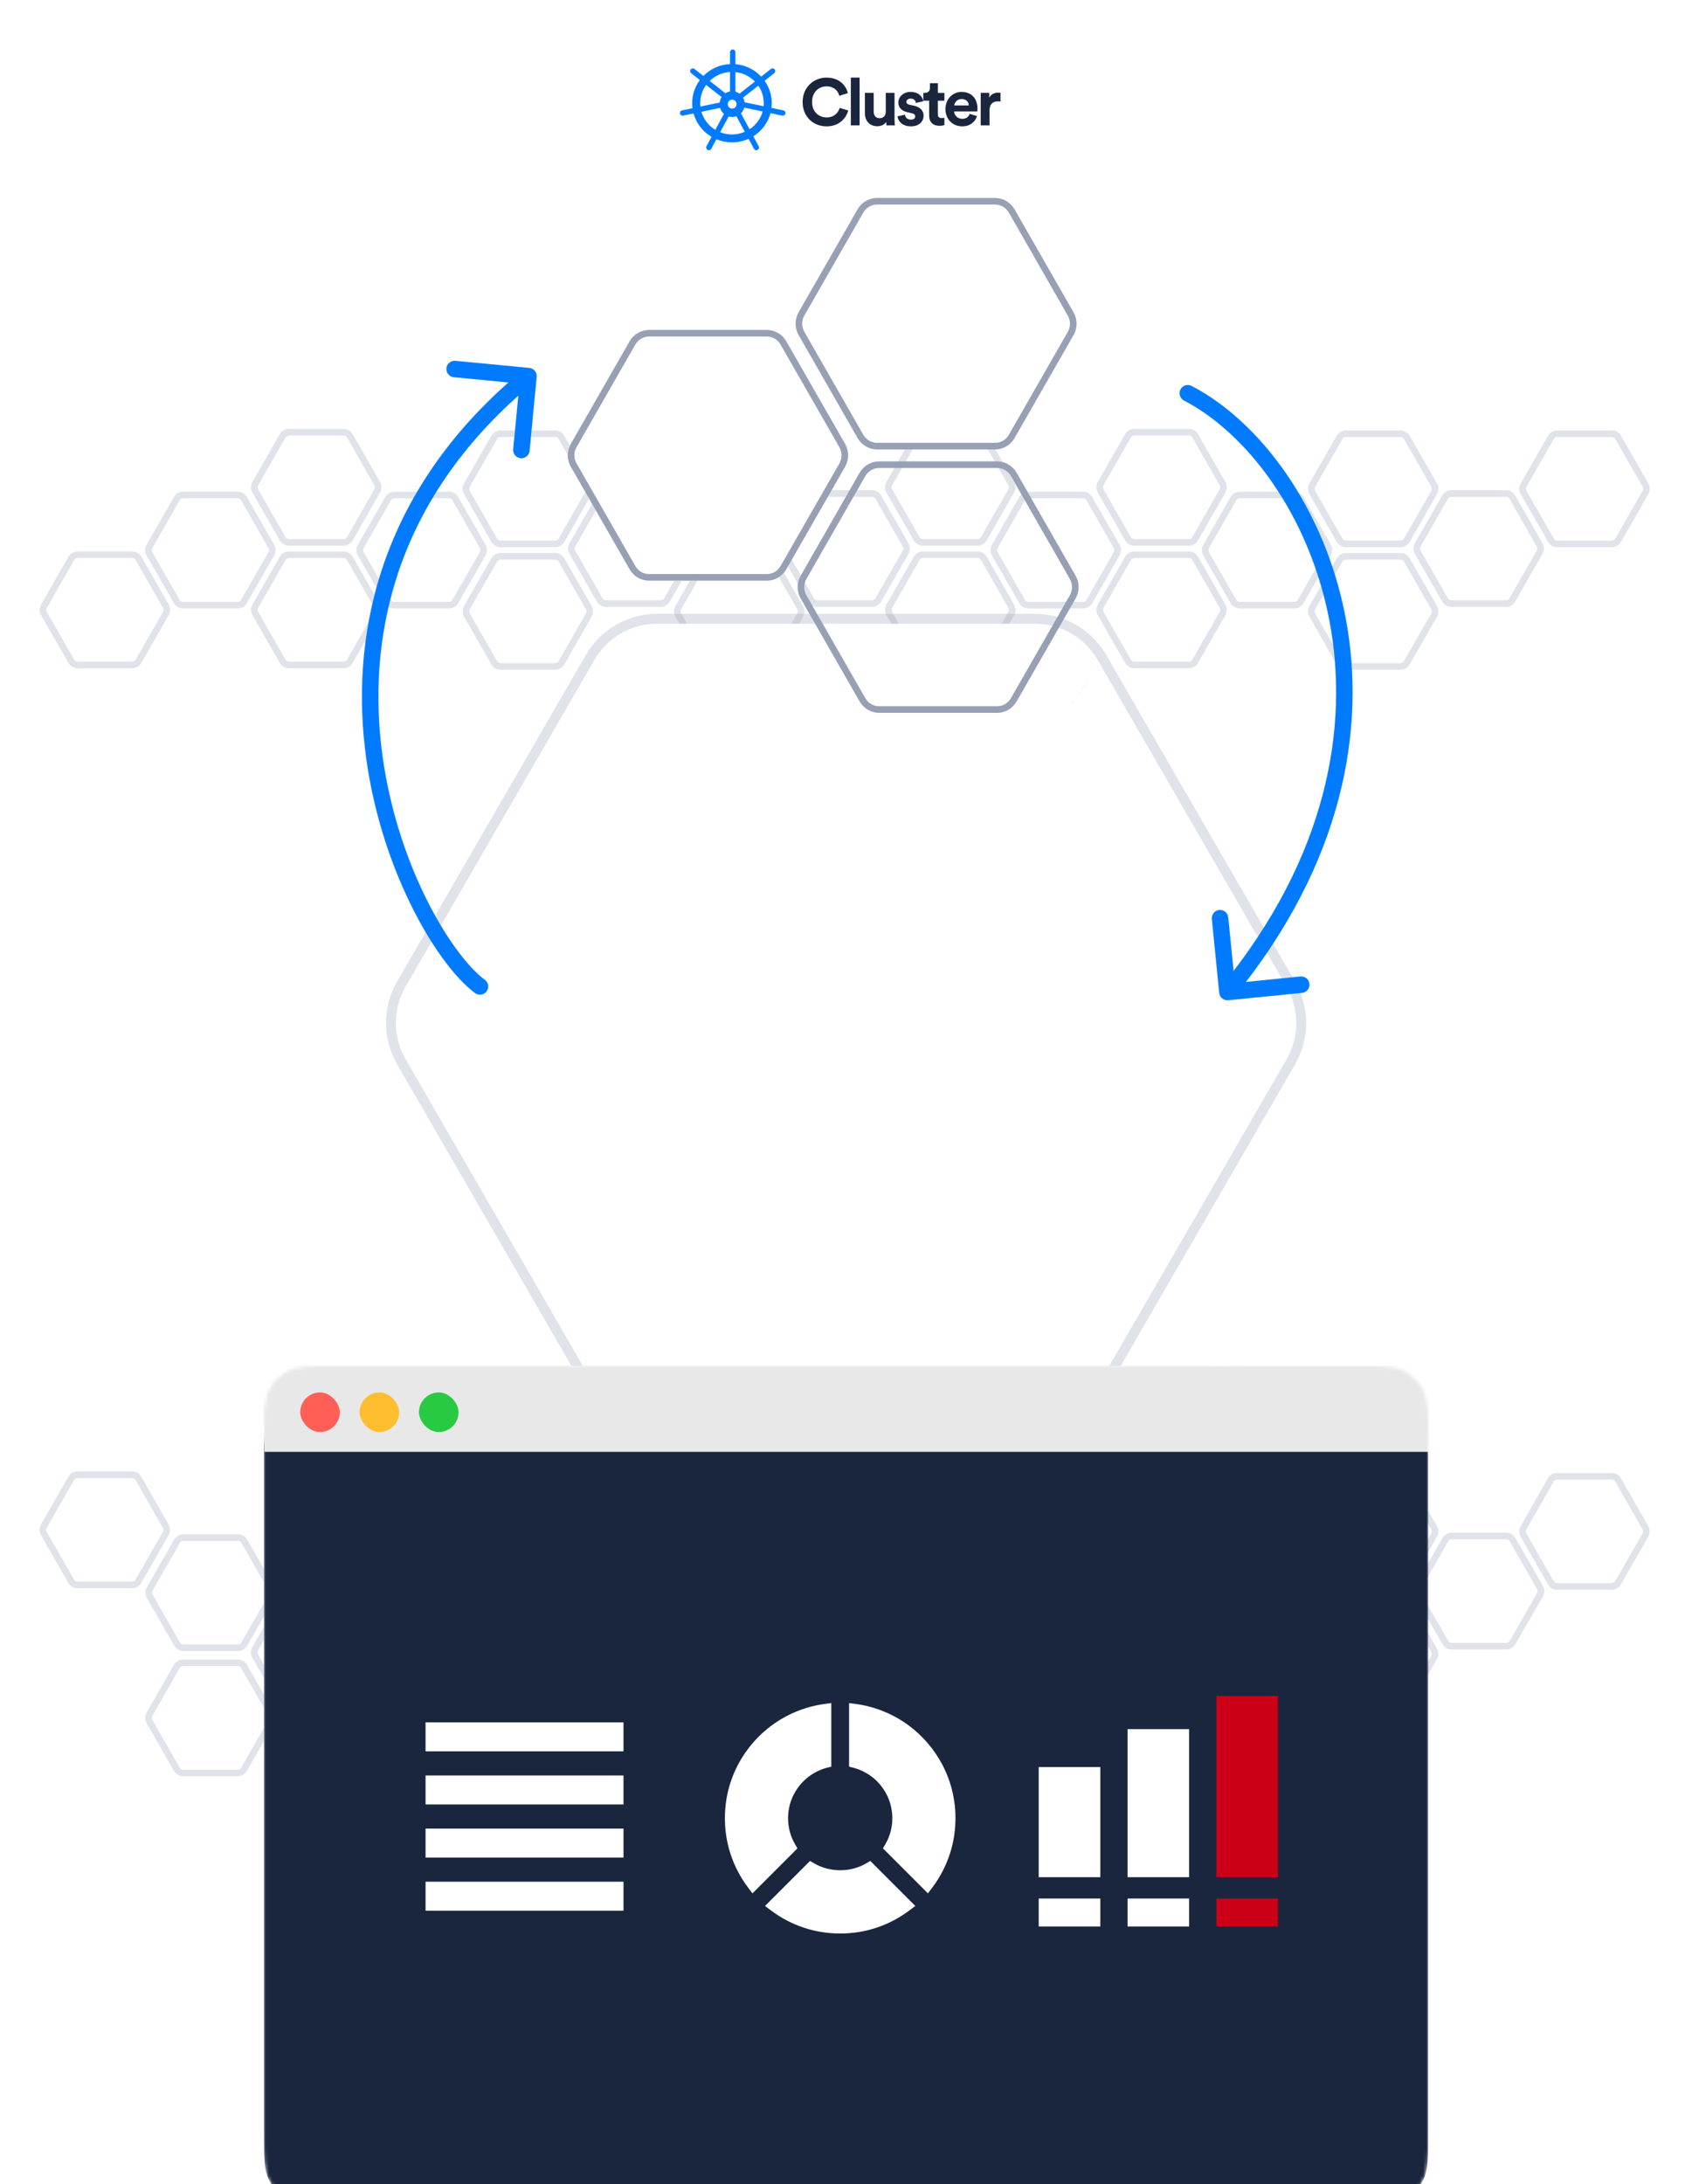 <svg viewBox="0 0 513 662" fill="none" height="662" width="513" xmlns="http://www.w3.org/2000/svg">
  <g opacity=".3" clip-rule="evenodd" fill-rule="evenodd" fill="#97A0B4">
    <path d="M54.471 181.839l-.001-.002-8.301-14.485c-0 0 0 0 0 0-.217-.379-.217-.849-.001-1.228 0 0 .001-.001.001-.001l8.303-14.492c.213-.373.6-.594 1.014-.594h16.6c.411 0 .802.223 1.014.594l.001.002 8.296 14.484s-0 0 0 0c.217.38.217.85.001 1.229-0 0 0-.001 0 0l-8.298 14.487c-.213.373-.6.594-1.014.594H55.473c-.401.003-.788-.213-1.002-.588zm28.661-16.714c.569.994.569 2.22 0 3.214l-8.298 14.487c-.567.992-1.615 1.601-2.75 1.601H55.485c-1.132.007-2.182-.602-2.75-1.596l-8.302-14.486c-.569-.995-.569-2.221-0-3.215l8.303-14.492c.567-.992 1.615-1.601 2.75-1.601h16.6c1.132 0 2.184.611 2.751 1.602l8.297 14.486zM22.494 199.947l-.001-.002-8.301-14.485c-0 0 0.0.001 0 0-.217-.379-.217-.849-.001-1.227 0-.001.001-.001.001-.002l8.303-14.492c.213-.373.6-.594 1.014-.594h16.6c.411 0 .802.223 1.014.595l.001.001 8.296 14.485c0 0 0-.001 0 0 .217.379.217.849.001 1.228-0 0 0 0 0 0l-8.298 14.488c-.213.373-.6.594-1.014.594H23.497c-.402.002-.788-.214-1.002-.589zm28.661-16.714c.569.995.569 2.22 0 3.214l-8.298 14.487c-.567.992-1.615 1.602-2.75 1.602H23.508c-1.132.006-2.182-.603-2.75-1.597l-8.302-14.486c-.569-.995-.569-2.22-.001-3.214l8.303-14.493c.567-.991 1.615-1.601 2.75-1.601h16.6c1.132 0 2.184.611 2.751 1.602l8.297 14.486zM118.545 181.839l-.001-.002-8.301-14.485c-.217-.379-.217-.849-.002-1.228.001 0 .001-.001.001-.001l8.303-14.492c.213-.373.6-.594 1.014-.594h16.6c.41 0 .801.223 1.014.594l.001.002 8.296 14.484c.217.38.217.85.001 1.229 0 0 0-.001 0 0l-8.298 14.487c-.214.373-.601.594-1.014.594h-16.612c-.401.003-.788-.213-1.002-.588zm28.661-16.714c.569.994.569 2.22.001 3.214l-8.298 14.487c-.567.992-1.615 1.601-2.75 1.601h-16.6c-1.132.007-2.182-.602-2.75-1.596l-8.303-14.486c-.568-.995-.568-2.221 0-3.215l8.303-14.492c.567-.992 1.614-1.601 2.75-1.601h16.6c1.132 0 2.184.611 2.75 1.602l8.297 14.486zM86.569 199.947l-.001-.002-8.301-14.485c-0 0 0.0.001 0 0-.217-.379-.217-.849-.001-1.227 0-.001.001-.001.001-.002l8.303-14.492c.213-.373.6-.594 1.014-.594h16.6c.411 0 .802.223 1.014.595l.001.001 8.296 14.485s0-.001 0 0c.217.379.217.849.001 1.228l-8.298 14.488c-.213.373-.6.594-1.014.594H87.571c-.402.002-.788-.214-1.002-.589zm28.662-16.714c.568.995.568 2.22 0 3.214l-8.298 14.487c-.567.992-1.614 1.602-2.75 1.602H87.582c-1.132.006-2.182-.603-2.75-1.597l-8.302-14.486c-.569-.995-.569-2.22-.001-3.214l8.303-14.493c.567-.991 1.615-1.601 2.75-1.601h16.6c1.132 0 2.184.611 2.751 1.602l8.297 14.486zM86.569 162.802l-.001-.002-8.301-14.485c-0 0 0 0 0 0-.217-.379-.217-.849-.001-1.228 0 0 .001-.001.001-.001l8.303-14.492c.213-.373.6-.594 1.014-.594h16.6c.411 0 .802.223 1.014.594l.001.002 8.296 14.484c.217.38.217.85.001 1.229 0 0 0-.001 0 0l-8.298 14.487c-.213.373-.6.594-1.014.594H87.571c-.402.003-.788-.213-1.002-.588zm28.662-16.714c.568.994.568 2.22 0 3.214l-8.298 14.487c-.567.992-1.614 1.601-2.75 1.601H87.582c-1.132.007-2.182-.602-2.75-1.596l-8.302-14.486c-.569-.995-.569-2.221-.001-3.215l8.303-14.492c.567-.992 1.615-1.601 2.75-1.601h16.6c1.132 0 2.184.611 2.751 1.602l8.297 14.486zM182.709 151.161l-.001.002-8.301 14.485c-.217.379-.217.849-.002 1.228.001 0 .001.001.001.001l8.303 14.492c.213.373.6.594 1.014.594h16.6c.41 0 .802-.223 1.014-.594l.001-.002 8.296-14.484c.217-.38.217-.85.001-1.229 0 0 0 .001 0 0l-8.298-14.487c-.214-.373-.601-.594-1.014-.594h-16.611c-.402-.003-.788.213-1.003.588zm28.661 16.714c.569-.994.569-2.22.001-3.214l-8.298-14.487c-.567-.992-1.615-1.601-2.75-1.601h-16.6c-1.132-.007-2.182.602-2.75 1.596l-8.303 14.486c-.568.995-.568 2.221 0 3.215l8.303 14.492c.567.992 1.614 1.601 2.75 1.601h16.6c1.132 0 2.184-.611 2.75-1.602l8.297-14.486zM150.729 133.053l-.001.002-8.302 14.485s0-.001 0 0c-.216.379-.217.849-.001 1.227 0 .001.001.001.001.002l8.303 14.492c.213.373.6.594 1.013.594h16.6c.411 0 .802-.223 1.014-.595l.001-.001 8.297-14.485s0 .001 0 0c.216-.379.216-.849 0-1.228 0 0 .001 0 0 0l-8.298-14.488c-.213-.373-.6-.594-1.014-.594h-16.611c-.401-.002-.788.214-1.002.589zm28.661 16.714c.569-.995.569-2.22 0-3.214l-8.298-14.487c-.567-.992-1.614-1.602-2.75-1.602h-16.6c-1.132-.006-2.182.603-2.75 1.597l-8.302 14.486c-.569.995-.569 2.22 0 3.214l8.302 14.493c.567.991 1.615 1.601 2.75 1.601h16.6c1.132 0 2.184-.611 2.751-1.602l8.297-14.486zM150.729 170.198l-.001.002-8.302 14.485c-.216.379-.217.849-.001 1.228l.001.001 8.303 14.492c.213.373.6.594 1.013.594h16.6c.411 0 .802-.223 1.014-.594l.001-.002 8.297-14.484c.216-.38.216-.85 0-1.229 0 0 .001.001 0 0l-8.298-14.487c-.213-.373-.6-.594-1.014-.594h-16.611c-.401-.003-.788.213-1.002.588zm28.661 16.714c.569-.994.569-2.22 0-3.214l-8.298-14.487c-.567-.992-1.614-1.601-2.75-1.601h-16.6c-1.132-.007-2.182.602-2.75 1.596l-8.302 14.486c-.569.995-.569 2.221 0 3.215l8.302 14.492c.567.992 1.615 1.601 2.75 1.601h16.6c1.132 0 2.184-.611 2.751-1.602l8.297-14.486zM246.783 151.161l-.001.002-8.301 14.485c-.217.379-.217.849-.001 1.228 0 0 0 .001.001.001l8.302 14.492c.213.373.6.594 1.014.594h16.6c.411 0 .802-.223 1.014-.594l.001-.002 8.296-14.484c.217-.38.217-.85.001-1.229 0 0 0 .001 0 0l-8.298-14.487c-.213-.373-.601-.594-1.014-.594h-16.611c-.402-.003-.788.213-1.003.588zm28.662 16.714c.568-.994.568-2.22 0-3.214l-8.298-14.487c-.567-.992-1.615-1.601-2.75-1.601h-16.6c-1.132-.007-2.182.602-2.75 1.596l-8.302 14.486c-.569.995-.569 2.221-.001 3.215l8.303 14.492c.567.992 1.615 1.601 2.75 1.601h16.6c1.132 0 2.184-.611 2.75-1.602l8.298-14.486zM214.807 133.053l-.001.002-8.302 14.485s0-.001 0 0c-.216.379-.217.849-.001 1.227 0 .001.001.001.001.002l8.303 14.492c.213.373.6.594 1.014.594h16.599c.411 0 .802-.223 1.015-.595v-.001l8.297-14.485s0 .001 0 0c.217-.379.217-.849.001-1.228-.001 0 0 0 0 0l-8.299-14.488c-.213-.373-.6-.594-1.014-.594h-16.611c-.401-.002-.788.214-1.002.589zm28.661 16.714c.569-.995.569-2.22 0-3.214l-8.297-14.487c-.567-.992-1.615-1.602-2.751-1.602h-16.599c-1.132-.006-2.182.603-2.751 1.597l-8.302 14.486c-.569.995-.569 2.22 0 3.214l8.302 14.493c.567.991 1.615 1.601 2.751 1.601h16.599c1.132 0 2.184-.611 2.751-1.602l8.297-14.486zM214.807 170.198l-.001.002-8.302 14.485c-.216.379-.217.849-.001 1.228l.001.001 8.303 14.492c.213.373.6.594 1.014.594h16.599c.411 0 .802-.223 1.015-.594v-.002l8.297-14.484c.217-.38.217-.85.001-1.229-.001 0 0 .001 0 0l-8.299-14.487c-.213-.373-.6-.594-1.014-.594h-16.611c-.401-.003-.788.213-1.002.588zm28.661 16.714c.569-.994.569-2.22 0-3.214l-8.297-14.487c-.567-.992-1.615-1.601-2.751-1.601h-16.599c-1.132-.007-2.182.602-2.751 1.596l-8.302 14.486c-.569.995-.569 2.221 0 3.215l8.302 14.492c.567.992 1.615 1.601 2.751 1.601h16.599c1.132 0 2.184-.611 2.751-1.602l8.297-14.486zM310.772 181.839l-.001-.002-8.302-14.485c-.216-.379-.217-.849-.001-1.228l.001-.001 8.303-14.492c.213-.373.6-.594 1.013-.594h16.6c.411 0 .802.223 1.014.594l.001.002 8.297 14.484c.216.38.216.85 0 1.229 0 0 .001-.001 0 0l-8.298 14.487c-.213.373-.6.594-1.014.594h-16.611c-.401.003-.788-.213-1.002-.588zm28.661-16.714c.568.994.568 2.22 0 3.214l-8.298 14.487c-.567.992-1.614 1.601-2.75 1.601h-16.6c-1.132.007-2.182-.602-2.75-1.596l-8.302-14.486c-.569-.995-.569-2.221-.001-3.215l8.303-14.492c.567-.992 1.615-1.601 2.75-1.601h16.6c1.132 0 2.184.611 2.751 1.602l8.297 14.486zM278.795 199.947l-.001-.002-8.301-14.485s0 .001 0 0c-.217-.379-.217-.849-.002-1.227.001-.001.001-.001.001-.002l8.303-14.492c.213-.373.6-.594 1.014-.594h16.6c.41 0 .801.223 1.014.595l.001.001 8.296 14.485s0-.001 0 0c.217.379.217.849.001 1.228l-8.298 14.488c-.214.373-.601.594-1.014.594h-16.612c-.401.002-.788-.214-1.002-.589zm28.661-16.714c.569.995.569 2.22.001 3.214l-8.298 14.487c-.567.992-1.615 1.602-2.75 1.602h-16.6c-1.132.006-2.182-.603-2.75-1.597l-8.303-14.486c-.568-.995-.568-2.22 0-3.214l8.303-14.493c.567-.991 1.614-1.601 2.75-1.601h16.6c1.132 0 2.184.611 2.75 1.602l8.297 14.486zM278.795 162.802l-.001-.002-8.301-14.485c-.217-.379-.217-.849-.002-1.228.001 0 .001-.001.001-.001l8.303-14.492c.213-.373.6-.594 1.014-.594h16.6c.41 0 .801.223 1.014.594l.001.002 8.296 14.484c.217.38.217.85.001 1.229 0 0 0-.001 0 0l-8.298 14.487c-.214.373-.601.594-1.014.594h-16.612c-.401.003-.788-.213-1.002-.588zm28.661-16.714c.569.994.569 2.22.001 3.214l-8.298 14.487c-.567.992-1.615 1.601-2.75 1.601h-16.6c-1.132.007-2.182-.602-2.75-1.596l-8.303-14.486c-.568-.995-.568-2.221 0-3.215l8.303-14.492c.567-.992 1.614-1.601 2.75-1.601h16.6c1.132 0 2.184.611 2.75 1.602l8.297 14.486zM374.85 181.839l-.001-.002-8.302-14.485c-.216-.379-.217-.849-.001-1.228l.001-.001 8.303-14.492c.213-.373.6-.594 1.014-.594h16.599c.411 0 .802.223 1.015.594v.002l8.297 14.484c.217.38.217.85 0 1.229 0 0 .001-.001 0 0l-8.298 14.487c-.213.373-.6.594-1.014.594h-16.611c-.401.003-.788-.213-1.002-.588zm28.661-16.714c.569.994.569 2.22 0 3.214l-8.297 14.487c-.568.992-1.615 1.601-2.751 1.601h-16.599c-1.133.007-2.182-.602-2.751-1.596l-8.302-14.486c-.569-.995-.569-2.221 0-3.215l8.302-14.492c.567-.992 1.615-1.601 2.751-1.601h16.599c1.132 0 2.184.611 2.751 1.602l8.297 14.486zM342.869 199.947l-.001-.002-8.301-14.485s0 .001 0 0c-.217-.379-.217-.849-.001-1.227v-.002l8.303-14.492c.213-.373.6-.594 1.014-.594h16.6c.411 0 .802.223 1.014.595l.001.001 8.296 14.485s0-.001 0 0c.217.379.217.849.001 1.228l-8.298 14.488c-.213.373-.601.594-1.014.594h-16.611c-.402.002-.788-.214-1.003-.589zm28.662-16.714c.568.995.568 2.22 0 3.214l-8.298 14.487c-.567.992-1.615 1.602-2.75 1.602h-16.6c-1.132.006-2.182-.603-2.75-1.597l-8.302-14.486c-.569-.995-.569-2.22-.001-3.214l8.303-14.493c.567-.991 1.615-1.601 2.75-1.601h16.6c1.132 0 2.184.611 2.75 1.602l8.298 14.486zM342.869 162.802l-.001-.002-8.301-14.485c-.217-.379-.217-.849-.001-1.228v-.001l8.303-14.492c.213-.373.6-.594 1.014-.594h16.6c.411 0 .802.223 1.014.594l.001.002 8.296 14.484c.217.38.217.85.001 1.229 0 0 0-.001 0 0l-8.298 14.487c-.213.373-.601.594-1.014.594h-16.611c-.402.003-.788-.213-1.003-.588zm28.662-16.714c.568.994.568 2.22 0 3.214l-8.298 14.487c-.567.992-1.615 1.601-2.75 1.601h-16.6c-1.132.007-2.182-.602-2.75-1.596l-8.302-14.486c-.569-.995-.569-2.221-.001-3.215l8.303-14.492c.567-.992 1.615-1.601 2.75-1.601h16.6c1.132 0 2.184.611 2.75 1.602l8.298 14.486zM439.01 151.161l-.001.002-8.302 14.485s.001 0 0 0c-.216.379-.216.849-.001 1.228.001 0 .001.001.001.001l8.303 14.492c.213.373.6.594 1.014.594h16.6c.41 0 .801-.223 1.014-.594l.001-.002 8.296-14.484c.217-.38.217-.85.001-1.229-.001 0 0 .001 0 0l-8.299-14.487c-.213-.373-.6-.594-1.013-.594h-16.612c-.401-.003-.788.213-1.002.588zm28.661 16.714c.569-.994.569-2.22 0-3.214l-8.297-14.487c-.567-.992-1.615-1.601-2.75-1.601h-16.6c-1.132-.007-2.182.602-2.75 1.596l-8.303 14.486c-.569.995-.569 2.221 0 3.215l8.303 14.492c.567.992 1.614 1.601 2.75 1.601h16.6c1.132 0 2.183-.611 2.75-1.602l8.297-14.486zM407.033 133.053l-.001.002-8.301 14.485s0-.001 0 0c-.217.379-.217.849-.001 1.227 0 .001 0 .001.001.002l8.302 14.492c.213.373.6.594 1.014.594h16.6c.411 0 .802-.223 1.014-.595l.001-.001 8.296-14.485s0 .001 0 0c.217-.379.217-.849.001-1.228l-8.298-14.488c-.213-.373-.601-.594-1.014-.594h-16.611c-.402-.002-.788.214-1.003.589zm28.662 16.714c.568-.995.568-2.22 0-3.214l-8.298-14.487c-.567-.992-1.615-1.602-2.75-1.602h-16.6c-1.132-.006-2.182.603-2.75 1.597l-8.302 14.486c-.569.995-.569 2.22-.001 3.214l8.303 14.493c.567.991 1.615 1.601 2.75 1.601h16.6c1.132 0 2.184-.611 2.75-1.602l8.298-14.486zM407.033 170.198l-.001.002-8.301 14.485c-.217.379-.217.849-.001 1.228 0 0 0 .001.001.001l8.302 14.492c.213.373.6.594 1.014.594h16.6c.411 0 .802-.223 1.014-.594l.001-.002 8.296-14.484c.217-.38.217-.85.001-1.229 0 0 0 .001 0 0l-8.298-14.487c-.213-.373-.601-.594-1.014-.594h-16.611c-.402-.003-.788.213-1.003.588zm28.662 16.714c.568-.994.568-2.22 0-3.214l-8.298-14.487c-.567-.992-1.615-1.601-2.75-1.601h-16.6c-1.132-.007-2.182.602-2.75 1.596l-8.302 14.486c-.569.995-.569 2.221-.001 3.215l8.303 14.492c.567.992 1.615 1.601 2.75 1.601h16.6c1.132 0 2.184-.611 2.75-1.602l8.298-14.486zM471.108 133.053l-.002.002-8.301 14.485s0-.001 0 0c-.217.379-.217.849-.001 1.227 0 .001 0 .001.001.002l8.303 14.492c.213.373.6.594 1.013.594h16.6c.411 0 .802-.223 1.014-.595l.001-.001 8.296-14.485c.001 0 0 .001 0 0 .217-.379.217-.849.001-1.228l-8.298-14.488c-.213-.373-.6-.594-1.014-.594H472.11c-.401-.002-.788.214-1.002.589zm28.661 16.714c.568-.995.568-2.22 0-3.214l-8.298-14.487c-.567-.992-1.614-1.602-2.75-1.602h-16.6c-1.132-.006-2.182.603-2.75 1.597l-8.302 14.486c-.569.995-.569 2.22-.001 3.214l8.303 14.493c.567.991 1.615 1.601 2.75 1.601h16.6c1.132 0 2.184-.611 2.751-1.602l8.297-14.486z"></path>
  </g>
  <g opacity=".3" clip-rule="evenodd" fill-rule="evenodd" fill="#97A0B4">
    <path d="M457.724 467.162l.002.002 8.301 14.484c.217.38.217.85.001 1.228 0 0 0 .001-.001.001l-8.302 14.492c-.213.373-.601.594-1.014.594h-16.6c-.411 0-.802-.223-1.014-.594l-.001-.002-8.296-14.484c-.001 0 0 0 0 0-.217-.38-.217-.85-.001-1.228 0-.001 0 0 0 0l8.298-14.488c.213-.373.6-.594 1.014-.594h16.611c.402-.002.788.214 1.002.589zm-28.661 16.714c-.568-.995-.568-2.221 0-3.215l8.298-14.487c.567-.992 1.614-1.601 2.75-1.601h16.6c1.132-.007 2.182.602 2.75 1.596l8.302 14.486c.569.995.569 2.221.001 3.215l-8.303 14.492c-.567.992-1.615 1.601-2.75 1.601h-16.6c-1.132 0-2.184-.61-2.751-1.602l-8.297-14.485zM489.701 449.053l.001.002 8.301 14.485c.001 0 0 0 0 0 .217.379.217.849.002 1.228-.001 0-.001.001-.001.001l-8.303 14.492c-.213.373-.6.594-1.014.594h-16.6c-.41 0-.801-.223-1.014-.594l-.001-.002-8.296-14.484c-.217-.38-.217-.85-.001-1.229 0 0 0 .001 0 0l8.299-14.487c.213-.373.6-.594 1.013-.594h16.612c.401-.003.788.213 1.002.588zm-28.661 16.714c-.569-.994-.569-2.22-.001-3.214l8.298-14.487c.567-.992 1.615-1.601 2.75-1.601h16.6c1.132-.007 2.182.602 2.75 1.596l8.303 14.486c.568.995.568 2.221 0 3.215l-8.303 14.492c-.567.992-1.614 1.601-2.75 1.601h-16.6c-1.132 0-2.183-.611-2.75-1.602l-8.297-14.486zM393.65 467.162l.001.002 8.302 14.484c.216.38.217.85.001 1.228l-.001.001-8.303 14.492c-.213.373-.6.594-1.014.594h-16.599c-.411 0-.802-.223-1.015-.594v-.002l-8.297-14.484c-.217-.38-.217-.85 0-1.228 0-.001-.001 0 0 0l8.298-14.488c.213-.373.6-.594 1.014-.594h16.611c.401-.002.788.214 1.002.589zm-28.661 16.714c-.569-.995-.569-2.221 0-3.215l8.297-14.487c.568-.992 1.615-1.601 2.751-1.601h16.599c1.133-.007 2.182.602 2.751 1.596l8.302 14.486c.569.995.569 2.221 0 3.215l-8.302 14.492c-.567.992-1.615 1.601-2.751 1.601h-16.599c-1.132 0-2.184-.61-2.751-1.602l-8.297-14.485zM425.627 449.053l.001.002 8.301 14.485c.217.379.217.849.001 1.228v.001l-8.303 14.492c-.213.373-.6.594-1.014.594h-16.6c-.41 0-.802-.223-1.014-.594l-.001-.002-8.296-14.484c-.217-.38-.217-.85-.001-1.229 0 0 0 .001 0 0l8.298-14.487c.213-.373.601-.594 1.014-.594h16.611c.402-.003.788.213 1.003.588zm-28.661 16.714c-.569-.994-.569-2.22-.001-3.214l8.298-14.487c.567-.992 1.615-1.601 2.75-1.601h16.6c1.132-.007 2.182.602 2.75 1.596l8.303 14.486c.568.995.568 2.221 0 3.215l-8.303 14.492c-.567.992-1.614 1.601-2.75 1.601h-16.6c-1.132 0-2.184-.611-2.75-1.602l-8.297-14.486zM425.627 486.199l.001.002 8.301 14.484c.217.38.217.85.001 1.228v.001l-8.303 14.492c-.213.373-.6.594-1.014.594h-16.6c-.41 0-.802-.223-1.014-.594l-.001-.002-8.296-14.484c-.217-.38-.217-.85-.001-1.228 0-.001 0 0 0 0l8.298-14.488c.213-.373.601-.594 1.014-.594h16.611c.402-.002.788.214 1.003.589zm-28.661 16.714c-.569-.995-.569-2.221-.001-3.215l8.298-14.487c.567-.992 1.615-1.601 2.75-1.601h16.6c1.132-.007 2.182.602 2.75 1.596l8.303 14.486c.568.995.568 2.221 0 3.215l-8.303 14.492c-.567.992-1.614 1.601-2.75 1.601h-16.6c-1.132 0-2.184-.61-2.75-1.602l-8.297-14.485zM329.486 497.839l.001-.002 8.302-14.485s-.001 0 0 0c.216-.379.216-.849.001-1.228l-.001-.001-8.303-14.492c-.213-.373-.6-.594-1.014-.594h-16.599c-.411 0-.802.223-1.015.595v.001l-8.297 14.484c-.217.38-.217.85-.001 1.229.001 0 0-.001 0 0l8.299 14.488c.213.372.6.593 1.014.593h16.611c.401.003.788-.213 1.002-.588zm-28.661-16.714c-.569.994-.569 2.22 0 3.214l8.297 14.487c.567.992 1.615 1.601 2.751 1.601h16.599c1.132.007 2.182-.602 2.751-1.596l8.302-14.486c.569-.995.569-2.221 0-3.215l-8.302-14.492c-.567-.992-1.615-1.601-2.751-1.601h-16.599c-1.133 0-2.184.611-2.751 1.602l-8.297 14.486zM361.467 515.947l.001-.002 8.301-14.484c0-.001 0 0 0 0 .217-.38.217-.85.001-1.228 0-.001 0-.001-.001-.002l-8.302-14.492c-.213-.372-.6-.594-1.014-.594h-16.6c-.411 0-.802.223-1.014.595l-.001.001-8.296 14.485c-.217.379-.217.849-.001 1.228l8.298 14.488c.213.373.601.594 1.014.594h16.611c.402.002.788-.214 1.003-.589zm-28.662-16.714c-.568.995-.568 2.22 0 3.214l8.298 14.487c.567.992 1.615 1.602 2.75 1.602h16.6c1.132.006 2.182-.603 2.75-1.596l8.302-14.487c.569-.995.569-2.22.001-3.214l-8.303-14.492c-.567-.992-1.615-1.602-2.75-1.602h-16.6c-1.132 0-2.184.611-2.75 1.602l-8.298 14.486zM361.467 478.802l.001-.002 8.301-14.485s0 .001 0 0c.217-.379.217-.849.001-1.228l-.001-.001-8.302-14.492c-.213-.373-.6-.594-1.014-.594h-16.6c-.411 0-.802.223-1.014.595l-.001.001-8.296 14.485s0-.001 0 0c-.217.379-.217.849-.001 1.228l8.298 14.488c.213.372.601.594 1.014.594h16.611c.402.002.788-.214 1.003-.589zm-28.662-16.714c-.568.995-.568 2.22 0 3.214l8.298 14.487c.567.992 1.615 1.602 2.75 1.602h16.6c1.132.006 2.182-.603 2.75-1.597l8.302-14.486c.569-.995.569-2.22.001-3.214l-8.303-14.493c-.567-.991-1.615-1.601-2.75-1.601h-16.6c-1.132 0-2.184.611-2.75 1.602l-8.298 14.486zM265.412 497.839l.001-.002 8.301-14.485c.217-.379.217-.849.002-1.228-.001 0-.001-.001-.001-.001l-8.303-14.492c-.213-.373-.6-.594-1.014-.594h-16.6c-.41 0-.801.223-1.014.595l-.001.001-8.296 14.484c-.217.38-.217.85-.001 1.229 0 0 0-.001 0 0l8.298 14.488c.214.372.601.593 1.014.593h16.612c.401.003.788-.213 1.002-.588zm-28.661-16.714c-.569.994-.569 2.22-.001 3.214l8.298 14.487c.567.992 1.615 1.601 2.75 1.601h16.6c1.132.007 2.182-.602 2.75-1.596l8.303-14.486c.568-.995.568-2.221 0-3.215l-8.303-14.492c-.567-.992-1.614-1.601-2.75-1.601h-16.6c-1.132 0-2.184.611-2.75 1.602l-8.297 14.486zM297.389 478.802l.001-.002 8.301-14.485s0 .001 0 0c.217-.379.217-.849.001-1.228l-.001-.001-8.302-14.492c-.213-.373-.601-.594-1.014-.594h-16.6c-.411 0-.802.223-1.014.595l-.001.001-8.296 14.485s0-.001 0 0c-.217.379-.217.849-.001 1.228l8.298 14.488c.213.372.6.594 1.014.594h16.611c.402.002.788-.214 1.003-.589zm-28.662-16.714c-.568.995-.568 2.22 0 3.214l8.298 14.487c.567.992 1.614 1.602 2.75 1.602h16.6c1.132.006 2.182-.603 2.75-1.597l8.302-14.486c.569-.995.569-2.22.001-3.214l-8.303-14.493c-.567-.991-1.615-1.601-2.75-1.601h-16.6c-1.132 0-2.184.611-2.751 1.602l-8.297 14.486zM201.424 467.162l.001.002 8.301 14.484c.217.38.217.85.001 1.228v.001l-8.303 14.492c-.213.373-.6.594-1.014.594h-16.6c-.411 0-.802-.223-1.014-.594l-.001-.002-8.296-14.484c-.217-.38-.217-.85-.001-1.228 0-.001 0 0 0 0l8.298-14.488c.213-.373.601-.594 1.014-.594h16.611c.402-.002.788.214 1.003.589zm-28.662 16.714c-.568-.995-.568-2.221 0-3.215l8.298-14.487c.567-.992 1.615-1.601 2.75-1.601h16.6c1.132-.007 2.182.602 2.75 1.596l8.302 14.486c.569.995.569 2.221.001 3.215l-8.303 14.492c-.567.992-1.615 1.601-2.75 1.601h-16.6c-1.132 0-2.184-.61-2.75-1.602l-8.298-14.485zM233.4 486.199l.001.002 8.302 14.484c.216.38.217.85.001 1.228l-.001.001-8.303 14.492c-.213.373-.6.594-1.014.594h-16.599c-.411 0-.802-.223-1.015-.594v-.002l-8.297-14.484c-.217-.38-.217-.85 0-1.228 0-.001-.001 0 0 0l8.298-14.488c.213-.373.6-.594 1.014-.594h16.611c.401-.002.788.214 1.002.589zm-28.661 16.714c-.569-.995-.569-2.221 0-3.215l8.297-14.487c.568-.992 1.615-1.601 2.751-1.601h16.599c1.133-.007 2.182.602 2.751 1.596l8.302 14.486c.569.995.569 2.221 0 3.215l-8.302 14.492c-.567.992-1.615 1.601-2.751 1.601h-16.599c-1.132 0-2.184-.61-2.751-1.602l-8.297-14.485zM137.346 467.162l.001.002 8.301 14.484c.217.38.217.85.001 1.228 0 0 0 .001-.001.001l-8.302 14.492c-.213.373-.601.594-1.014.594h-16.6c-.411 0-.802-.223-1.014-.594l-.001-.002-8.296-14.484c-.217-.38-.217-.85-.001-1.228 0-.001 0 0 0 0l8.298-14.488c.213-.373.6-.594 1.014-.594h16.611c.402-.002.788.214 1.003.589zm-28.662 16.714c-.568-.995-.568-2.221 0-3.215l8.298-14.487c.567-.992 1.614-1.601 2.75-1.601h16.6c1.132-.007 2.182.602 2.75 1.596l8.302 14.486c.569.995.569 2.221.001 3.215l-8.303 14.492c-.567.992-1.615 1.601-2.75 1.601h-16.6c-1.132 0-2.184-.61-2.751-1.602l-8.297-14.485zM169.326 449.053l.001.002 8.301 14.485c.001 0 0 0 0 0 .217.379.217.849.002 1.228-.001 0-.001.001-.001.001l-8.303 14.492c-.213.373-.6.594-1.014.594h-16.6c-.41 0-.801-.223-1.014-.594l-.001-.002-8.296-14.484c-.217-.38-.217-.85-.001-1.229 0 0 0 .001 0 0l8.299-14.487c.213-.373.6-.594 1.013-.594h16.612c.401-.003.788.213 1.002.588zm-28.661 16.714c-.569-.994-.569-2.22-.001-3.214l8.298-14.487c.567-.992 1.615-1.601 2.75-1.601h16.6c1.132-.007 2.182.602 2.75 1.596l8.303 14.486c.568.995.568 2.221 0 3.215l-8.303 14.492c-.567.992-1.614 1.601-2.75 1.601h-16.6c-1.132 0-2.183-.611-2.75-1.602l-8.297-14.486zM169.326 486.199l.001.002 8.301 14.484c.001 0 0 0 0 0 .217.38.217.85.002 1.228-.001 0-.001.001-.001.001l-8.303 14.492c-.213.373-.6.594-1.014.594h-16.6c-.41 0-.801-.223-1.014-.594l-.001-.002-8.296-14.484c-.217-.38-.217-.85-.001-1.228 0-.001 0 0 0 0l8.299-14.488c.213-.373.6-.594 1.013-.594h16.612c.401-.002.788.214 1.002.589zm-28.661 16.714c-.569-.995-.569-2.221-.001-3.215l8.298-14.487c.567-.992 1.615-1.601 2.75-1.601h16.6c1.132-.007 2.182.602 2.75 1.596l8.303 14.486c.568.995.568 2.221 0 3.215l-8.303 14.492c-.567.992-1.614 1.601-2.75 1.601h-16.6c-1.132 0-2.183-.61-2.75-1.602l-8.297-14.485zM73.185 497.839l.001-.002 8.301-14.485c0 0-0 0 0 0 .217-.379.217-.849.001-1.228-0 0-.001-.001-.001-.001l-8.303-14.492c-.213-.373-.6-.594-1.014-.594H55.572c-.411 0-.802.223-1.014.595l-.001.001-8.296 14.484c-0 0 0 0 0 0-.217.38-.217.85-.001 1.229 0 0-0-.001 0 0l8.298 14.488c.213.372.6.593 1.014.593H72.183c.402.003.788-.213 1.002-.588zm-28.661-16.714c-.569.994-.569 2.22-0 3.214l8.298 14.487c.567.992 1.615 1.601 2.75 1.601h16.6c1.132.007 2.182-.602 2.75-1.596l8.302-14.486c.569-.995.569-2.221.001-3.215l-8.303-14.492c-.567-.992-1.615-1.601-2.75-1.601H55.572c-1.132 0-2.184.611-2.751 1.602l-8.297 14.486zM105.162 515.947l.001-.002 8.301-14.484c0-.001 0 0 0 0 .217-.38.217-.85.002-1.228-.001-.001-.001-.001-.001-.002l-8.303-14.492c-.213-.372-.6-.594-1.014-.594H87.548c-.411 0-.802.223-1.014.595l-.001.001-8.296 14.485s0 0 0 0c-.217.379-.217.849-.001 1.228 0 0-0 0 0 0l8.298 14.488c.213.373.6.594 1.014.594H104.16c.401.002.788-.214 1.002-.589zm-28.661-16.714c-.569.995-.569 2.22-0 3.214l8.298 14.487c.567.992 1.615 1.602 2.75 1.602h16.6c1.132.006 2.182-.603 2.75-1.596l8.303-14.487c.568-.995.568-2.22 0-3.214l-8.303-14.492c-.567-.992-1.614-1.602-2.75-1.602H87.548c-1.132 0-2.184.611-2.751 1.602l-8.297 14.486zM73.111 535.802l.001-.002 8.301-14.485c0 0-0.0.001 0 0 .217-.379.217-.849.001-1.228-0 0-.001 0-.001-.001l-8.303-14.492c-.213-.373-.6-.594-1.014-.594H55.498c-.411 0-.802.223-1.014.595l-.001.001-8.296 14.485c-0 0 0-.001 0 0-.217.379-.217.849-.001 1.228 0 0-0 0 0 0l8.298 14.488c.213.372.6.594 1.014.594h16.611c.401.002.788-.214 1.002-.589zm-28.661-16.714c-.569.995-.569 2.22-0 3.214l8.298 14.487c.567.992 1.615 1.602 2.75 1.602h16.6c1.132.006 2.182-.603 2.75-1.597l8.302-14.486c.569-.995.569-2.22 0-3.214l-8.303-14.493c-.567-.991-1.615-1.601-2.75-1.601H55.498c-1.132 0-2.184.611-2.751 1.602l-8.297 14.486zM41.088 478.802l.001-.002 8.301-14.485c0 0-0.0.001 0 0 .217-.379.217-.849.001-1.228-0 0-.001 0-.001-.001l-8.303-14.492c-.213-.373-.6-.594-1.014-.594H23.474c-.411 0-.802.223-1.014.595l-.001.001-8.296 14.485s0-.001 0 0c-.217.379-.217.849-.001 1.228 0 0-0 0 0 0l8.298 14.488c.213.372.6.594 1.014.594h16.611c.402.002.788-.214 1.002-.589zm-28.661-16.714c-.569.995-.569 2.22-0 3.214l8.298 14.487c.567.992 1.615 1.602 2.75 1.602H40.074c1.132.006 2.182-.603 2.75-1.597l8.302-14.486c.569-.995.569-2.22 0-3.214l-8.303-14.493c-.567-.991-1.615-1.601-2.75-1.601H23.474c-1.132 0-2.184.611-2.751 1.602l-8.297 14.486z"></path>
  </g>
  <g filter="url(#filter0_dddddd)">
    <path d="M332.775 234.085c-3.921 6.795-11.168 10.959-18.982 10.915H199.219c-7.837 0-15.068-4.167-18.982-10.951l-57.272-99.062c-3.922-6.797-3.922-15.178.002-21.979l57.268-99.054C184.146 7.176 191.405 3 199.219 3h114.574c7.838 0 15.069 4.167 18.982 10.949l57.307 99.097c3.922 6.798 3.922 15.178-.003 21.981l-57.304 99.058z" fill="#fff"></path>
  </g>
  <g filter="url(#filter1_dddddd)">
    <path clip-rule="evenodd" d="M390.079 135.027l-57.304 99.058c-3.921 6.795-11.168 10.959-18.982 10.915H199.219c-7.837 0-15.068-4.167-18.982-10.951l-57.272-99.062c-3.922-6.797-3.922-15.178.002-21.979l57.268-99.054C184.146 7.176 191.405 3 199.219 3h114.574c7.838 0 15.069 4.167 18.982 10.949l57.307 99.097c3.922 6.798 3.922 15.178-.003 21.981zM335.374 12.45l57.305 99.094.001.003c4.458 7.726 4.458 17.249-.002 24.979l-.002.003-57.303 99.055c-4.456 7.723-12.696 12.463-21.588 12.416H199.219c-8.905 0-17.128-4.736-21.579-12.449m-.001-.002l-57.271-99.06-.002-.002c-4.457-7.726-4.457-17.249.003-24.979l57.267-99.054C182.085 4.745 190.337 0 199.219 0h114.574c8.907 0 17.13 4.736 21.581 12.45" fill-rule="evenodd" fill-opacity=".29" fill="#97A0B4"></path>
  </g>
  <path clip-rule="evenodd" d="M306.49 211.633l.001-.002 17.88-31.198c.873-1.528.873-3.412 0-4.938l-17.881-31.211c-.867-1.517-2.463-2.441-4.187-2.441h-35.751c-1.717 0-3.322.927-4.188 2.442l-17.869 31.198c-.873 1.528-.873 3.412-.001 4.938l17.871 31.201c.867 1.517 2.463 2.441 4.187 2.441h35.762c1.708.01 3.306-.909 4.176-2.43zm-63.732-30.22l17.871 31.201c1.221 2.137 3.477 3.449 5.923 3.449h35.751c2.438.014 4.699-1.297 5.923-3.438l17.881-31.199c1.225-2.143 1.225-4.782.001-6.923l-17.882-31.212c-1.221-2.136-3.478-3.448-5.923-3.448h-35.751c-2.438 0-4.704 1.315-5.924 3.449l-17.87 31.199c-1.224 2.142-1.224 4.781 0 6.922z" fill-rule="evenodd" fill="#97A0B4"></path>
  <path d="M307.605 132.783c-1.224 2.14-3.485 3.451-5.923 3.438h-35.751c-2.446 0-4.702-1.313-5.923-3.449l-17.871-31.201c-1.224-2.141-1.224-4.78 0-6.923l17.87-31.198c1.22-2.135 3.485-3.45 5.924-3.45h35.751c2.445 0 4.702 1.312 5.923 3.449l17.882 31.212c1.224 2.141 1.224 4.78-.001 6.923l-17.881 31.2z" fill="#fff"></path>
  <path clip-rule="evenodd" d="M305.868 131.79l.002-.002 17.879-31.197c.874-1.528.874-3.413.001-4.938l-17.881-31.212c-.868-1.517-2.463-2.441-4.187-2.441h-35.751c-1.717 0-3.322.927-4.188 2.442l-17.869 31.198c0 0 0-0 0 0-.873 1.527-.873 3.412-.001 4.937l17.871 31.201c.867 1.517 2.463 2.442 4.187 2.442h35.762c1.708.009 3.306-.909 4.175-2.431zm-63.731-30.219l17.871 31.201c1.221 2.136 3.477 3.449 5.923 3.449h35.751c2.438.013 4.699-1.298 5.923-3.438l17.881-31.2c1.225-2.142 1.225-4.782.001-6.923l-17.882-31.212C306.384 61.312 304.127 60 301.682 60h-35.751c-2.439 0-4.704 1.315-5.924 3.45l-17.87 31.198c-1.224 2.142-1.224 4.782 0 6.923z" fill-rule="evenodd" fill="#97A0B4"></path>
  <path d="M238.39 172.572c-1.221 2.134-3.478 3.442-5.91 3.428h-35.674c-2.44 0-4.691-1.309-5.91-3.439l-17.832-31.11c-1.221-2.135-1.221-4.767.001-6.903l17.831-31.108c1.217-2.129 3.478-3.44 5.91-3.44h35.674c2.44 0 4.691 1.309 5.91 3.439l17.843 31.121c1.221 2.135 1.221 4.766-.001 6.903l-17.842 31.109z" fill="#fff"></path>
  <path clip-rule="evenodd" d="M236.654 171.579l.001-.002 17.841-31.107v-.001c.87-1.522.87-3.397.001-4.916l-17.843-31.121c-.864-1.511-2.455-2.432-4.174-2.432h-35.674c-1.712 0-3.311.924-4.174 2.433l-.001.002-17.83 31.106c-.87 1.521-.87 3.397-.001 4.916l17.832 31.111c.865 1.511 2.456 2.432 4.174 2.432h35.685c1.703.01 3.296-.906 4.163-2.421zm-63.59-30.128l17.832 31.11c1.219 2.13 3.47 3.439 5.91 3.439h35.674c2.432.014 4.689-1.294 5.91-3.428l17.842-31.109c1.222-2.137 1.222-4.768.001-6.903l-17.843-31.121c-1.219-2.13-3.47-3.439-5.91-3.439h-35.674c-2.432 0-4.693 1.311-5.91 3.44l-17.831 31.108c-1.222 2.136-1.222 4.768-.001 6.903z" fill-rule="evenodd" fill="#97A0B4"></path>
  <path d="M250.608 38.3c3.98 0 6.02-2.64 6.56-4.82l-2.58-.78c-.38 1.32-1.56 2.9-3.98 2.9-2.28 0-4.4-1.66-4.4-4.68 0-3.22 2.24-4.74 4.36-4.74 2.46 0 3.56 1.5 3.9 2.86l2.6-.82c-.56-2.3-2.58-4.7-6.5-4.7-3.8 0-7.22 2.88-7.22 7.4 0 4.52 3.3 7.38 7.26 7.38zM260.626 38V23.52h-2.66V38h2.66zM268.775 38h2.54c-.04-.34-.1-1.02-.1-1.78v-8.06h-2.66v5.72c0 1.14-.68 1.94-1.86 1.94-1.24 0-1.8-.88-1.8-1.98v-5.68h-2.66v6.22c0 2.14 1.36 3.88 3.74 3.88 1.04 0 2.18-.4 2.72-1.32 0 .4.04.86.08 1.06zM272.113 35.26c.12 1.12 1.14 3.04 4.1 3.04 2.58 0 3.82-1.64 3.82-3.24 0-1.44-.98-2.62-2.92-3.02l-1.4-.3c-.54-.1-.9-.4-.9-.88 0-.56.56-.98 1.26-.98 1.12 0 1.54.74 1.62 1.32l2.22-.5c-.12-1.06-1.06-2.84-3.86-2.84-2.12 0-3.68 1.46-3.68 3.22 0 1.38.86 2.52 2.76 2.94l1.3.3c.76.16 1.06.52 1.06.96 0 .52-.42.98-1.3.98-1.16 0-1.74-.72-1.8-1.5l-2.28.5zM284.352 25.22h-2.4v1.38c0 .88-.48 1.56-1.52 1.56h-.5v2.36h1.78v4.58c0 1.9 1.2 3.04 3.12 3.04.78 0 1.26-.14 1.5-.24v-2.2c-.14.04-.5.08-.82.08-.76 0-1.16-.28-1.16-1.14v-4.12h1.98v-2.36h-1.98v-2.94zM289.334 31.96c.06-.9.82-1.94 2.2-1.94 1.52 0 2.16.96 2.2 1.94h-4.4zm4.66 2.56c-.32.88-1 1.5-2.24 1.5-1.32 0-2.42-.94-2.48-2.24h7.04c0-.04.04-.44.04-.82 0-3.16-1.82-5.1-4.86-5.1-2.52 0-4.84 2.04-4.84 5.18 0 3.32 2.38 5.26 5.08 5.26 2.42 0 3.98-1.42 4.48-3.12l-2.22-.66zM303.349 28.12c-.2-.02-.4-.04-.62-.04-.84 0-2.2.24-2.8 1.54v-1.46h-2.58V38h2.66v-4.5c0-2.12 1.18-2.78 2.54-2.78.24 0 .5.02.8.08v-2.68z" fill="#1A263E"></path>
  <path clip-rule="evenodd" d="M222.157 15c-.453 0-.82.367-.82.82v3.604c-3.167.15-6.014 1.501-8.08 3.6l-2.691-2.115c-.349-.274-.854-.217-1.134.128-.285.352-.227.87.13 1.15l2.635 2.071c-1.47 1.967-2.339 4.396-2.339 7.025 0 .514.033 1.02.098 1.516l-3.161.662c-.439.092-.719.523-.624.961.093.434.52.712.955.621l3.148-.659c.823 3.001 2.814 5.531 5.462 7.091l-1.539 2.852c-.216.401-.064.901.34 1.112.396.208.885.058 1.098-.336l1.563-2.895c1.453.609 3.052.947 4.731.947 1.796 0 3.501-.386 5.033-1.078l1.634 3.027c.212.394.702.543 1.098.336.403-.211.556-.711.34-1.112l-1.632-3.022c2.534-1.586 4.426-4.077 5.205-7.009l3.572.748c.435.091.862-.186.955-.621.095-.438-.185-.87-.624-.961l-3.597-.753c.057-.467.086-.943.086-1.425 0-2.532-.805-4.878-2.178-6.805l2.915-2.291c.356-.28.415-.798.129-1.15-.279-.345-.784-.402-1.133-.128l-2.942 2.312c-1.982-2.107-4.732-3.506-7.813-3.766v-3.634c0-.453-.367-.82-.82-.82zm-.82 6.82c-2.398.143-4.56 1.149-6.168 2.706l4.768 3.747c.418-.272.892-.464 1.4-.553v-5.899zm1.64 5.976v-5.939c2.313.246 4.38 1.296 5.907 2.861l-4.676 3.674c-.367-.269-.783-.473-1.231-.596zm2.312 1.812c.239.42.403.89.474 1.391l5.759 1.206c.03-.304.045-.613.045-.924 0-1.967-.609-3.793-1.651-5.308l-4.627 3.635zm5.936 4.186l-5.566-1.165c-.184.664-.537 1.257-1.007 1.726l2.605 4.826c1.912-1.25 3.345-3.154 3.968-5.387zm-5.406 6.162l-2.548-4.719c-.401.147-.834.227-1.286.227-.369 0-.727-.054-1.065-.154l-2.576 4.772c1.108.437 2.318.677 3.585.677 1.384 0 2.7-.287 3.89-.803zm-8.94-.6l2.612-4.839c-.54-.477-.948-1.106-1.16-1.822l-5.672 1.188c.666 2.301 2.195 4.245 4.22 5.473zm-4.533-7.059l5.852-1.225c.073-.599.28-1.155.588-1.638l-4.686-3.682c-1.138 1.556-1.809 3.466-1.809 5.529 0 .343.019.682.055 1.016zm9.234.568l-.393-.206c-.327-.249-.539-.647-.539-1.096 0-.754.598-1.365 1.336-1.365.738 0 1.336.611 1.336 1.365s-.598 1.365-1.336 1.365c-.141 0-.277-.022-.404-.064z" fill-rule="evenodd" fill="#007BFF"></path>
  <g filter="url(#filter2_dddddd)">
    <rect rx="8" fill="#fff" y="228" x="80.027" height="254" width="352.711"></rect>
    <mask maskUnits="userSpaceOnUse" y="228" x="80" height="254" width="354" id="a">
      <path d="M80.027 249.82c0-7.638 0-11.457 1.452-14.374 1.277-2.566 3.315-4.652 5.821-5.96C90.15 228 93.88 228 101.341 228h310.373c7.46 0 11.191 0 14.04 1.486 2.507 1.308 4.544 3.394 5.821 5.96 1.452 2.917 1.452 6.736 1.452 14.374v210.36c0 7.638 0 11.457-1.452 14.374-1.277 2.566-3.314 4.652-5.821 5.96-2.849 1.486-6.58 1.486-14.04 1.486H101.341c-7.461 0-11.191 0-14.04-1.486-2.506-1.308-4.544-3.394-5.821-5.96-1.452-2.917-1.452-6.736-1.452-14.374V249.82z" fill="#fff"></path>
    </mask>
    <g mask="url(#a)">
      <path d="M80.027 249.82c0-7.638 0-11.457 1.452-14.374 1.277-2.566 3.315-4.652 5.821-5.96C90.15 228 93.88 228 101.341 228h310.373c7.46 0 11.191 0 14.04 1.486 2.507 1.308 4.544 3.394 5.821 5.96 1.452 2.917 1.452 6.736 1.452 14.374v210.36c0 7.638 0 11.457-1.452 14.374-1.277 2.566-3.314 4.652-5.821 5.96-2.849 1.486-6.58 1.486-14.04 1.486H101.341c-7.461 0-11.191 0-14.04-1.486-2.506-1.308-4.544-3.394-5.821-5.96-1.452-2.917-1.452-6.736-1.452-14.374V249.82z" fill="#1A263E"></path>
      <path clip-rule="evenodd" d="M228.132 387.832l-1.339-1.782c-4.587-6.098-7.012-13.36-7.012-21.001 0-7.642 2.425-14.907 7.012-21.005 1.983-2.623 4.315-4.959 6.938-6.938h.004c4.701-3.544 10.268-5.844 16.104-6.659l2.204-.306v19.275l-1.448.376c-1.28.333-2.528.851-3.709 1.541-2.441 1.399-4.461 3.418-5.853 5.847-1.379 2.369-2.105 5.087-2.105 7.865 0 2.779.726 5.497 2.098 7.853l.749 1.29-13.643 13.644zM254.734 400c-7.645 0-14.907-2.425-21.004-7.011l-1.782-1.34 13.64-13.64 1.287.752c4.718 2.746 10.993 2.746 15.708 0l1.29-.752 13.64 13.64-1.781 1.34c-6.091 4.586-13.353 7.011-20.998 7.011zm34.453-40.864c.247 1.392.399 2.801.465 4.22.027.567.04 1.122.036 1.689 0 .736-.023 1.459-.075 2.181-.076 1.432-.245 2.851-.515 4.247-.231 1.319-.554 2.609-.954 3.886-1.174 3.821-3.009 7.421-5.46 10.687l-1.343 1.782-12.096-12.096-1.547-1.547.749-1.29c.191-.337.386-.683.554-1.033.647-1.33 1.099-2.762 1.343-4.246.142-.839.208-1.703.208-2.567 0-.439-.014-.878-.066-1.317-.119-1.445-.426-2.864-.931-4.207-.297-.811-.67-1.587-1.108-2.336-.297-.518-.617-1.019-.98-1.498-1.211-1.666-2.709-3.035-4.491-4.144h-.039c-.092-.069-.192-.125-.292-.182-.015-.009-.03-.017-.045-.026-1.188-.696-2.442-1.211-3.719-1.547l-1.445-.373v-19.272l2.208.297c5.833.815 11.396 3.124 16.094 6.661.904.683 1.782 1.406 2.607 2.168 1.28 1.175 2.478 2.452 3.577 3.808.257.307.518.643.762.966.772 1.033 1.481 2.102 2.128 3.201.749 1.241 1.409 2.517 1.976 3.834.426.953.799 1.91 1.122 2.89.142.426.284.865.399 1.304.373 1.267.67 2.557.878 3.86zM314.926 349.552h18.678v33.377h-18.678v-33.377zm0 39.844h18.678v8.463h-18.678v-8.463zM341.859 338.057h18.679v44.873h-18.679v-44.873zm0 51.339h18.679v8.463h-18.679v-8.463z" fill-rule="evenodd" fill="#fff"></path>
      <path clip-rule="evenodd" d="M368.797 328h18.678v54.933h-18.678V328zm0 61.396h18.678v8.463h-18.678v-8.463z" fill-rule="evenodd" fill="#CB0017"></path>
      <path clip-rule="evenodd" d="M129.027 335.996h60.015v8.782h-60.015v-8.782zm0 16.101h60.015v8.782h-60.015v-8.782zm60.015 16.101h-60.015v8.783h60.015v-8.783zM129.027 384.3h60.015v8.782h-60.015V384.3z" fill-rule="evenodd" fill="#fff"></path>
      <path clip-rule="evenodd" d="M79.719 240.281c-.162-4.631-.243-6.947.609-8.722.749-1.56 1.983-2.835 3.518-3.634 1.746-.909 4.063-.903 8.698-.891l356.189.897c4.47.012 6.705.017 8.412.891 1.501.768 2.722 1.992 3.486 3.495.869 1.709.869 3.944.869 8.414V254H80.199l-.48-13.719z" fill-rule="evenodd" fill="#E8E8E8"></path>
      <rect rx="6" fill="#28CA42" y="236" x="127.027" height="12" width="12"></rect>
      <rect rx="6" fill="#FFBE2F" y="236" x="109.027" height="12" width="12"></rect>
      <rect rx="6" fill="#FF5F57" y="236" x="91.027" height="12" width="12"></rect>
    </g>
  </g>
  <path d="M361.288 116.974c-1.225-.636-2.734-.159-3.37 1.067-.636 1.225-.158 2.734 1.067 3.37l2.303-4.437zm8.361 183.966c.137 1.374 1.361 2.377 2.735 2.24l22.389-2.231c1.374-.137 2.377-1.362 2.24-2.736-.137-1.374-1.362-2.376-2.735-2.24l-19.902 1.984-1.983-19.902c-.137-1.374-1.362-2.376-2.736-2.24-1.374.137-2.376 1.362-2.239 2.736l2.231 22.389zm-10.664-179.529c38.022 19.733 75.761 98.866 11.217 177.697l3.869 3.168c66.456-81.167 28.196-164.035-12.783-185.302l-2.303 4.437zM144.031 301.007c1.109.823 2.674.592 3.498-.516.823-1.109.592-2.675-.517-3.498l-2.981 4.014zm18.688-186.768c.132-1.375-.875-2.596-2.25-2.728l-22.397-2.148c-1.374-.132-2.595.875-2.727 2.25-.132 1.374.875 2.595 2.25 2.727l19.908 1.91-1.91 19.908c-.132 1.375.876 2.596 2.25 2.728 1.374.132 2.596-.876 2.727-2.25l2.149-22.397zm-15.707 182.754c-5.048-3.749-11.921-12.615-18.066-25.168-6.106-12.469-11.361-28.312-13.358-45.77-3.983-34.832 4.985-76.1 46.233-110.126l-3.181-3.858c-42.747 35.264-52.165 78.302-48.019 114.552 2.067 18.082 7.505 34.474 13.834 47.401 6.289 12.845 13.593 22.539 19.576 26.983l2.981-4.014z" fill="#007BFF"></path>
  <defs>
    <filter filterUnits="userSpaceOnUse" color-interpolation-filters="sRGB" y="3" x="40.023" height="422" width="433" id="filter0_dddddd">
      <feFlood result="BackgroundImageFix" flood-opacity="0"></feFlood>
      <feColorMatrix values="0 0 0 0 0 0 0 0 0 0 0 0 0 0 0 0 0 0 127 0" in="SourceAlpha"></feColorMatrix>
      <feOffset dy="2.767"></feOffset>
      <feGaussianBlur stdDeviation="1.107"></feGaussianBlur>
      <feColorMatrix values="0 0 0 0 0.169 0 0 0 0 0.275 0 0 0 0 0.455 0 0 0 0.02 0"></feColorMatrix>
      <feBlend result="effect1_dropShadow" in2="BackgroundImageFix"></feBlend>
      <feColorMatrix values="0 0 0 0 0 0 0 0 0 0 0 0 0 0 0 0 0 0 127 0" in="SourceAlpha"></feColorMatrix>
      <feOffset dy="6.65"></feOffset>
      <feGaussianBlur stdDeviation="2.66"></feGaussianBlur>
      <feColorMatrix values="0 0 0 0 0.169 0 0 0 0 0.275 0 0 0 0 0.455 0 0 0 0.028 0"></feColorMatrix>
      <feBlend result="effect2_dropShadow" in2="effect1_dropShadow"></feBlend>
      <feColorMatrix values="0 0 0 0 0 0 0 0 0 0 0 0 0 0 0 0 0 0 127 0" in="SourceAlpha"></feColorMatrix>
      <feOffset dy="12.522"></feOffset>
      <feGaussianBlur stdDeviation="5.009"></feGaussianBlur>
      <feColorMatrix values="0 0 0 0 0.169 0 0 0 0 0.275 0 0 0 0 0.455 0 0 0 0.035 0"></feColorMatrix>
      <feBlend result="effect3_dropShadow" in2="effect2_dropShadow"></feBlend>
      <feColorMatrix values="0 0 0 0 0 0 0 0 0 0 0 0 0 0 0 0 0 0 127 0" in="SourceAlpha"></feColorMatrix>
      <feOffset dy="22.336"></feOffset>
      <feGaussianBlur stdDeviation="8.935"></feGaussianBlur>
      <feColorMatrix values="0 0 0 0 0.169 0 0 0 0 0.275 0 0 0 0 0.455 0 0 0 0.042 0"></feColorMatrix>
      <feBlend result="effect4_dropShadow" in2="effect3_dropShadow"></feBlend>
      <feColorMatrix values="0 0 0 0 0 0 0 0 0 0 0 0 0 0 0 0 0 0 127 0" in="SourceAlpha"></feColorMatrix>
      <feOffset dy="41.778"></feOffset>
      <feGaussianBlur stdDeviation="16.711"></feGaussianBlur>
      <feColorMatrix values="0 0 0 0 0.169 0 0 0 0 0.275 0 0 0 0 0.455 0 0 0 0.05 0"></feColorMatrix>
      <feBlend result="effect5_dropShadow" in2="effect4_dropShadow"></feBlend>
      <feColorMatrix values="0 0 0 0 0 0 0 0 0 0 0 0 0 0 0 0 0 0 127 0" in="SourceAlpha"></feColorMatrix>
      <feOffset dy="100"></feOffset>
      <feGaussianBlur stdDeviation="40"></feGaussianBlur>
      <feColorMatrix values="0 0 0 0 0.169 0 0 0 0 0.275 0 0 0 0 0.455 0 0 0 0.07 0"></feColorMatrix>
      <feBlend result="effect6_dropShadow" in2="effect5_dropShadow"></feBlend>
      <feBlend result="shape" in2="effect6_dropShadow" in="SourceGraphic"></feBlend>
    </filter>
    <filter filterUnits="userSpaceOnUse" color-interpolation-filters="sRGB" y="0" x="37.023" height="428" width="439" id="filter1_dddddd">
      <feFlood result="BackgroundImageFix" flood-opacity="0"></feFlood>
      <feColorMatrix values="0 0 0 0 0 0 0 0 0 0 0 0 0 0 0 0 0 0 127 0" in="SourceAlpha"></feColorMatrix>
      <feOffset dy="2.767"></feOffset>
      <feGaussianBlur stdDeviation="1.107"></feGaussianBlur>
      <feColorMatrix values="0 0 0 0 0.169 0 0 0 0 0.275 0 0 0 0 0.455 0 0 0 0.02 0"></feColorMatrix>
      <feBlend result="effect1_dropShadow" in2="BackgroundImageFix"></feBlend>
      <feColorMatrix values="0 0 0 0 0 0 0 0 0 0 0 0 0 0 0 0 0 0 127 0" in="SourceAlpha"></feColorMatrix>
      <feOffset dy="6.65"></feOffset>
      <feGaussianBlur stdDeviation="2.66"></feGaussianBlur>
      <feColorMatrix values="0 0 0 0 0.169 0 0 0 0 0.275 0 0 0 0 0.455 0 0 0 0.028 0"></feColorMatrix>
      <feBlend result="effect2_dropShadow" in2="effect1_dropShadow"></feBlend>
      <feColorMatrix values="0 0 0 0 0 0 0 0 0 0 0 0 0 0 0 0 0 0 127 0" in="SourceAlpha"></feColorMatrix>
      <feOffset dy="12.522"></feOffset>
      <feGaussianBlur stdDeviation="5.009"></feGaussianBlur>
      <feColorMatrix values="0 0 0 0 0.169 0 0 0 0 0.275 0 0 0 0 0.455 0 0 0 0.035 0"></feColorMatrix>
      <feBlend result="effect3_dropShadow" in2="effect2_dropShadow"></feBlend>
      <feColorMatrix values="0 0 0 0 0 0 0 0 0 0 0 0 0 0 0 0 0 0 127 0" in="SourceAlpha"></feColorMatrix>
      <feOffset dy="22.336"></feOffset>
      <feGaussianBlur stdDeviation="8.935"></feGaussianBlur>
      <feColorMatrix values="0 0 0 0 0.169 0 0 0 0 0.275 0 0 0 0 0.455 0 0 0 0.042 0"></feColorMatrix>
      <feBlend result="effect4_dropShadow" in2="effect3_dropShadow"></feBlend>
      <feColorMatrix values="0 0 0 0 0 0 0 0 0 0 0 0 0 0 0 0 0 0 127 0" in="SourceAlpha"></feColorMatrix>
      <feOffset dy="41.778"></feOffset>
      <feGaussianBlur stdDeviation="16.711"></feGaussianBlur>
      <feColorMatrix values="0 0 0 0 0.169 0 0 0 0 0.275 0 0 0 0 0.455 0 0 0 0.05 0"></feColorMatrix>
      <feBlend result="effect5_dropShadow" in2="effect4_dropShadow"></feBlend>
      <feColorMatrix values="0 0 0 0 0 0 0 0 0 0 0 0 0 0 0 0 0 0 127 0" in="SourceAlpha"></feColorMatrix>
      <feOffset dy="100"></feOffset>
      <feGaussianBlur stdDeviation="40"></feGaussianBlur>
      <feColorMatrix values="0 0 0 0 0.169 0 0 0 0 0.275 0 0 0 0 0.455 0 0 0 0.07 0"></feColorMatrix>
      <feBlend result="effect6_dropShadow" in2="effect5_dropShadow"></feBlend>
      <feBlend result="shape" in2="effect6_dropShadow" in="SourceGraphic"></feBlend>
    </filter>
    <filter filterUnits="userSpaceOnUse" color-interpolation-filters="sRGB" y="228" x=".027" height="434" width="512.711" id="filter2_dddddd">
      <feFlood result="BackgroundImageFix" flood-opacity="0"></feFlood>
      <feColorMatrix values="0 0 0 0 0 0 0 0 0 0 0 0 0 0 0 0 0 0 127 0" in="SourceAlpha"></feColorMatrix>
      <feOffset dy="2.767"></feOffset>
      <feGaussianBlur stdDeviation="1.107"></feGaussianBlur>
      <feColorMatrix values="0 0 0 0 0.169 0 0 0 0 0.275 0 0 0 0 0.455 0 0 0 0.02 0"></feColorMatrix>
      <feBlend result="effect1_dropShadow" in2="BackgroundImageFix"></feBlend>
      <feColorMatrix values="0 0 0 0 0 0 0 0 0 0 0 0 0 0 0 0 0 0 127 0" in="SourceAlpha"></feColorMatrix>
      <feOffset dy="6.65"></feOffset>
      <feGaussianBlur stdDeviation="2.66"></feGaussianBlur>
      <feColorMatrix values="0 0 0 0 0.169 0 0 0 0 0.275 0 0 0 0 0.455 0 0 0 0.028 0"></feColorMatrix>
      <feBlend result="effect2_dropShadow" in2="effect1_dropShadow"></feBlend>
      <feColorMatrix values="0 0 0 0 0 0 0 0 0 0 0 0 0 0 0 0 0 0 127 0" in="SourceAlpha"></feColorMatrix>
      <feOffset dy="12.522"></feOffset>
      <feGaussianBlur stdDeviation="5.009"></feGaussianBlur>
      <feColorMatrix values="0 0 0 0 0.169 0 0 0 0 0.275 0 0 0 0 0.455 0 0 0 0.035 0"></feColorMatrix>
      <feBlend result="effect3_dropShadow" in2="effect2_dropShadow"></feBlend>
      <feColorMatrix values="0 0 0 0 0 0 0 0 0 0 0 0 0 0 0 0 0 0 127 0" in="SourceAlpha"></feColorMatrix>
      <feOffset dy="22.336"></feOffset>
      <feGaussianBlur stdDeviation="8.935"></feGaussianBlur>
      <feColorMatrix values="0 0 0 0 0.169 0 0 0 0 0.275 0 0 0 0 0.455 0 0 0 0.042 0"></feColorMatrix>
      <feBlend result="effect4_dropShadow" in2="effect3_dropShadow"></feBlend>
      <feColorMatrix values="0 0 0 0 0 0 0 0 0 0 0 0 0 0 0 0 0 0 127 0" in="SourceAlpha"></feColorMatrix>
      <feOffset dy="41.778"></feOffset>
      <feGaussianBlur stdDeviation="16.711"></feGaussianBlur>
      <feColorMatrix values="0 0 0 0 0.169 0 0 0 0 0.275 0 0 0 0 0.455 0 0 0 0.05 0"></feColorMatrix>
      <feBlend result="effect5_dropShadow" in2="effect4_dropShadow"></feBlend>
      <feColorMatrix values="0 0 0 0 0 0 0 0 0 0 0 0 0 0 0 0 0 0 127 0" in="SourceAlpha"></feColorMatrix>
      <feOffset dy="100"></feOffset>
      <feGaussianBlur stdDeviation="40"></feGaussianBlur>
      <feColorMatrix values="0 0 0 0 0.169 0 0 0 0 0.275 0 0 0 0 0.455 0 0 0 0.07 0"></feColorMatrix>
      <feBlend result="effect6_dropShadow" in2="effect5_dropShadow"></feBlend>
      <feBlend result="shape" in2="effect6_dropShadow" in="SourceGraphic"></feBlend>
    </filter>
  </defs>
</svg>